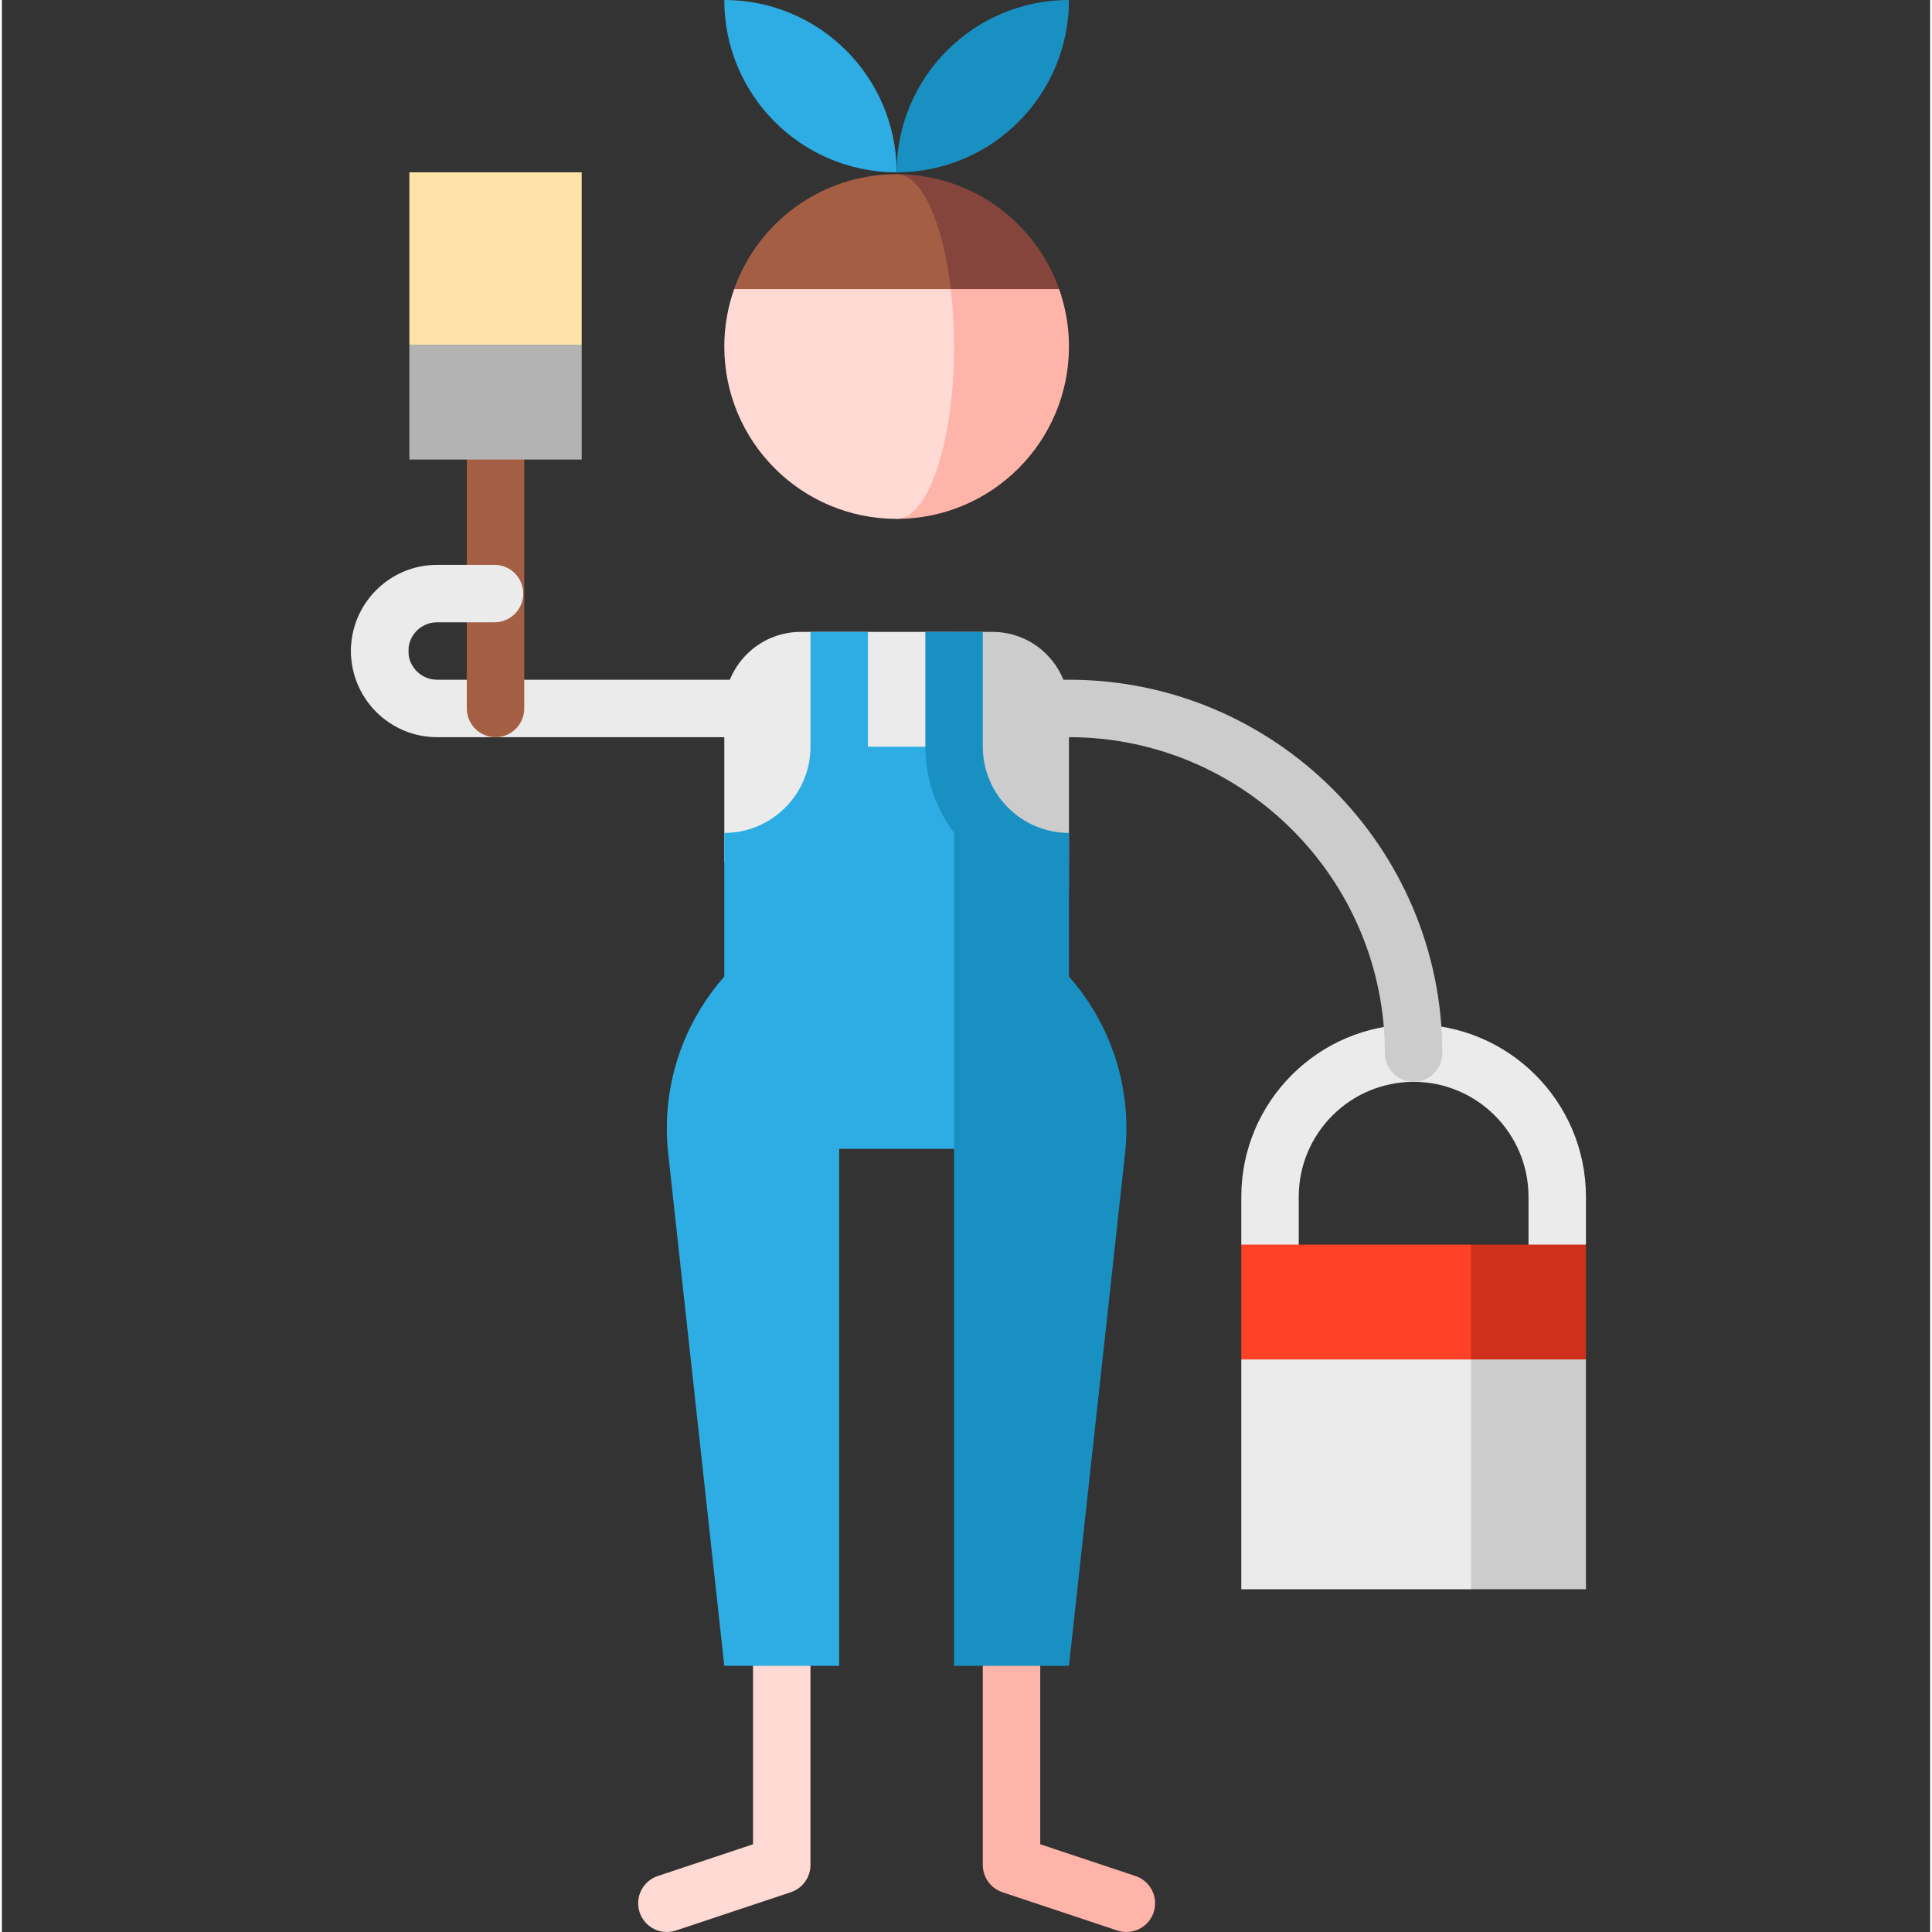<svg height="511pt" viewBox="-92 0 511 512" width="511pt" xmlns="http://www.w3.org/2000/svg"><rect x="-92" y="0" width="511" height="512" fill="#333333" stroke="none"/><path d="m107.059 304.461v184.289l-25.238 8.414c-3.988 1.332-6.141 5.641-4.812 9.629 1.328 3.988 5.641 6.145 9.625 4.812l30.445-10.148c3.109-1.035 5.203-3.941 5.203-7.219v-189.777zm0 0" fill="#ffd9d4"/><path d="m183.176 304.461v184.289l25.238 8.414c3.988 1.332 6.145 5.641 4.816 9.629-1.332 3.988-5.645 6.145-9.629 4.812l-30.445-10.148c-3.105-1.035-5.203-3.941-5.203-7.219v-189.777zm0 0" fill="#ffb4a9"/><path d="m23.336 180.137c-4.199 0-7.613-3.414-7.613-7.609 0-4.207-3.406-7.613-7.609-7.613-4.207 0-7.613 3.406-7.613 7.613 0 12.59 10.242 22.832 22.836 22.832h91.336v-15.223zm0 0" fill="#ebebeb"/><path d="m327.793 329.832-15.223 15.223v-27.91c0-16.789-13.66-30.445-30.445-30.445-16.789 0-30.445 13.656-30.445 30.445v27.91l-15.223-15.223v-12.688c0-25.184 20.484-45.668 45.668-45.668 25.18 0 45.668 20.484 45.668 45.668zm0 0" fill="#ebebeb"/><path d="m282.125 286.699c-4.207 0-7.613-3.41-7.613-7.613 0-46.164-37.559-83.727-83.727-83.727h-45.668v-15.223h45.668c54.562 0 98.949 44.391 98.949 98.949 0 4.203-3.406 7.613-7.609 7.613zm0 0" fill="#ccc"/><path d="m145.113 45.668c25.223 0 45.672-20.445 45.672-45.668-25.223 0-45.672 20.445-45.672 45.668zm0 0" fill="#1990c2"/><path d="m99.445 0c0 25.223 20.445 45.668 45.668 45.668 0-25.223-20.445-45.668-45.668-45.668zm0 0" fill="#2dade3"/><path d="m145.113 56.312v81.191c25.223 0 45.672-20.449 45.672-45.672 0-5.336-.926-10.457-2.609-15.223zm0 0" fill="#ffb4a9"/><path d="m145.113 46.164 14.355 30.445h28.707c-6.27-17.734-23.18-30.445-43.062-30.445zm0 0" fill="#85453d"/><path d="m102.055 76.609c-1.684 4.766-2.609 9.887-2.609 15.223 0 25.223 20.445 45.672 45.668 45.672 8.41 0 15.223-20.449 15.223-45.672 0-5.336-.309-10.457-.867-15.223l-14.355-20.297zm0 0" fill="#ffd9d4"/><path d="m145.113 46.164c-19.883 0-36.789 12.711-43.059 30.445h57.414c-2.09-17.734-7.727-30.445-14.355-30.445zm0 0" fill="#a45e43"/><path d="m297.348 329.832-30.445 60.891 60.891-30.445v-30.445zm0 0" fill="#cf301b"/><path d="m236.457 329.832v30.445l60.891 30.445v-60.891zm0 0" fill="#ff4128"/><path d="m297.348 360.277-30.445 30.445 30.445 30.445h30.445v-60.891zm0 0" fill="#ccc"/><path d="m236.457 360.277h60.891v60.891h-60.891zm0 0" fill="#ebebeb"/><path d="m170.488 167.453h-10.148l-20.297 106.559 50.742-45.668v-40.594c0-11.211-9.086-20.297-20.297-20.297zm0 0" fill="#ccc"/><path d="m119.746 167.453c-11.211 0-20.297 9.086-20.297 20.297v40.594l60.891 45.668v-106.559zm0 0" fill="#ebebeb"/><path d="m190.785 258.789v-30.445c-16.816 0-30.445-13.629-30.445-30.445l-30.445 53.281 30.445 53.277v137.008h30.445l14.879-135.895c.227-2.145.344-4.32.344-6.527 0-15.438-5.754-29.52-15.223-40.254zm0 0" fill="#1990c2"/><path d="m31.211 114.172v73.578c0 4.203 3.406 7.609 7.609 7.609 4.203 0 7.613-3.406 7.613-7.609v-73.578zm0 0" fill="#a45e43"/><path d="m137.508 197.898v-30.445h-15.223v30.445c0 12.59-10.246 22.836-22.836 22.836v38.055c-9.469 10.734-15.223 24.816-15.223 40.254 0 2.207.117 4.383.344 6.527l14.879 135.895h30.445v-137.008h30.445v-106.559zm0 0" fill="#2dade3"/><path d="m190.785 235.957c-20.984 0-38.055-17.074-38.055-38.059v-30.445h15.223v30.445c0 12.59 10.242 22.836 22.832 22.836zm0 0" fill="#1990c2"/><path d="m8.113 180.137c-4.207 0-7.613-3.406-7.613-7.609 0-12.59 10.242-22.836 22.836-22.836h15.223c4.203 0 7.609 3.406 7.609 7.613 0 4.203-3.406 7.609-7.609 7.609h-15.223c-4.199 0-7.613 3.414-7.613 7.613 0 4.203-3.406 7.609-7.609 7.609zm0 0" fill="#ebebeb"/><path d="m15.988 91.336v30.449h45.668v-30.449l-22.836-15.223zm0 0" fill="#b3b3b3"/><path d="m15.988 45.668h45.668v45.668h-45.668zm0 0" fill="#ffe2a8"/></svg>